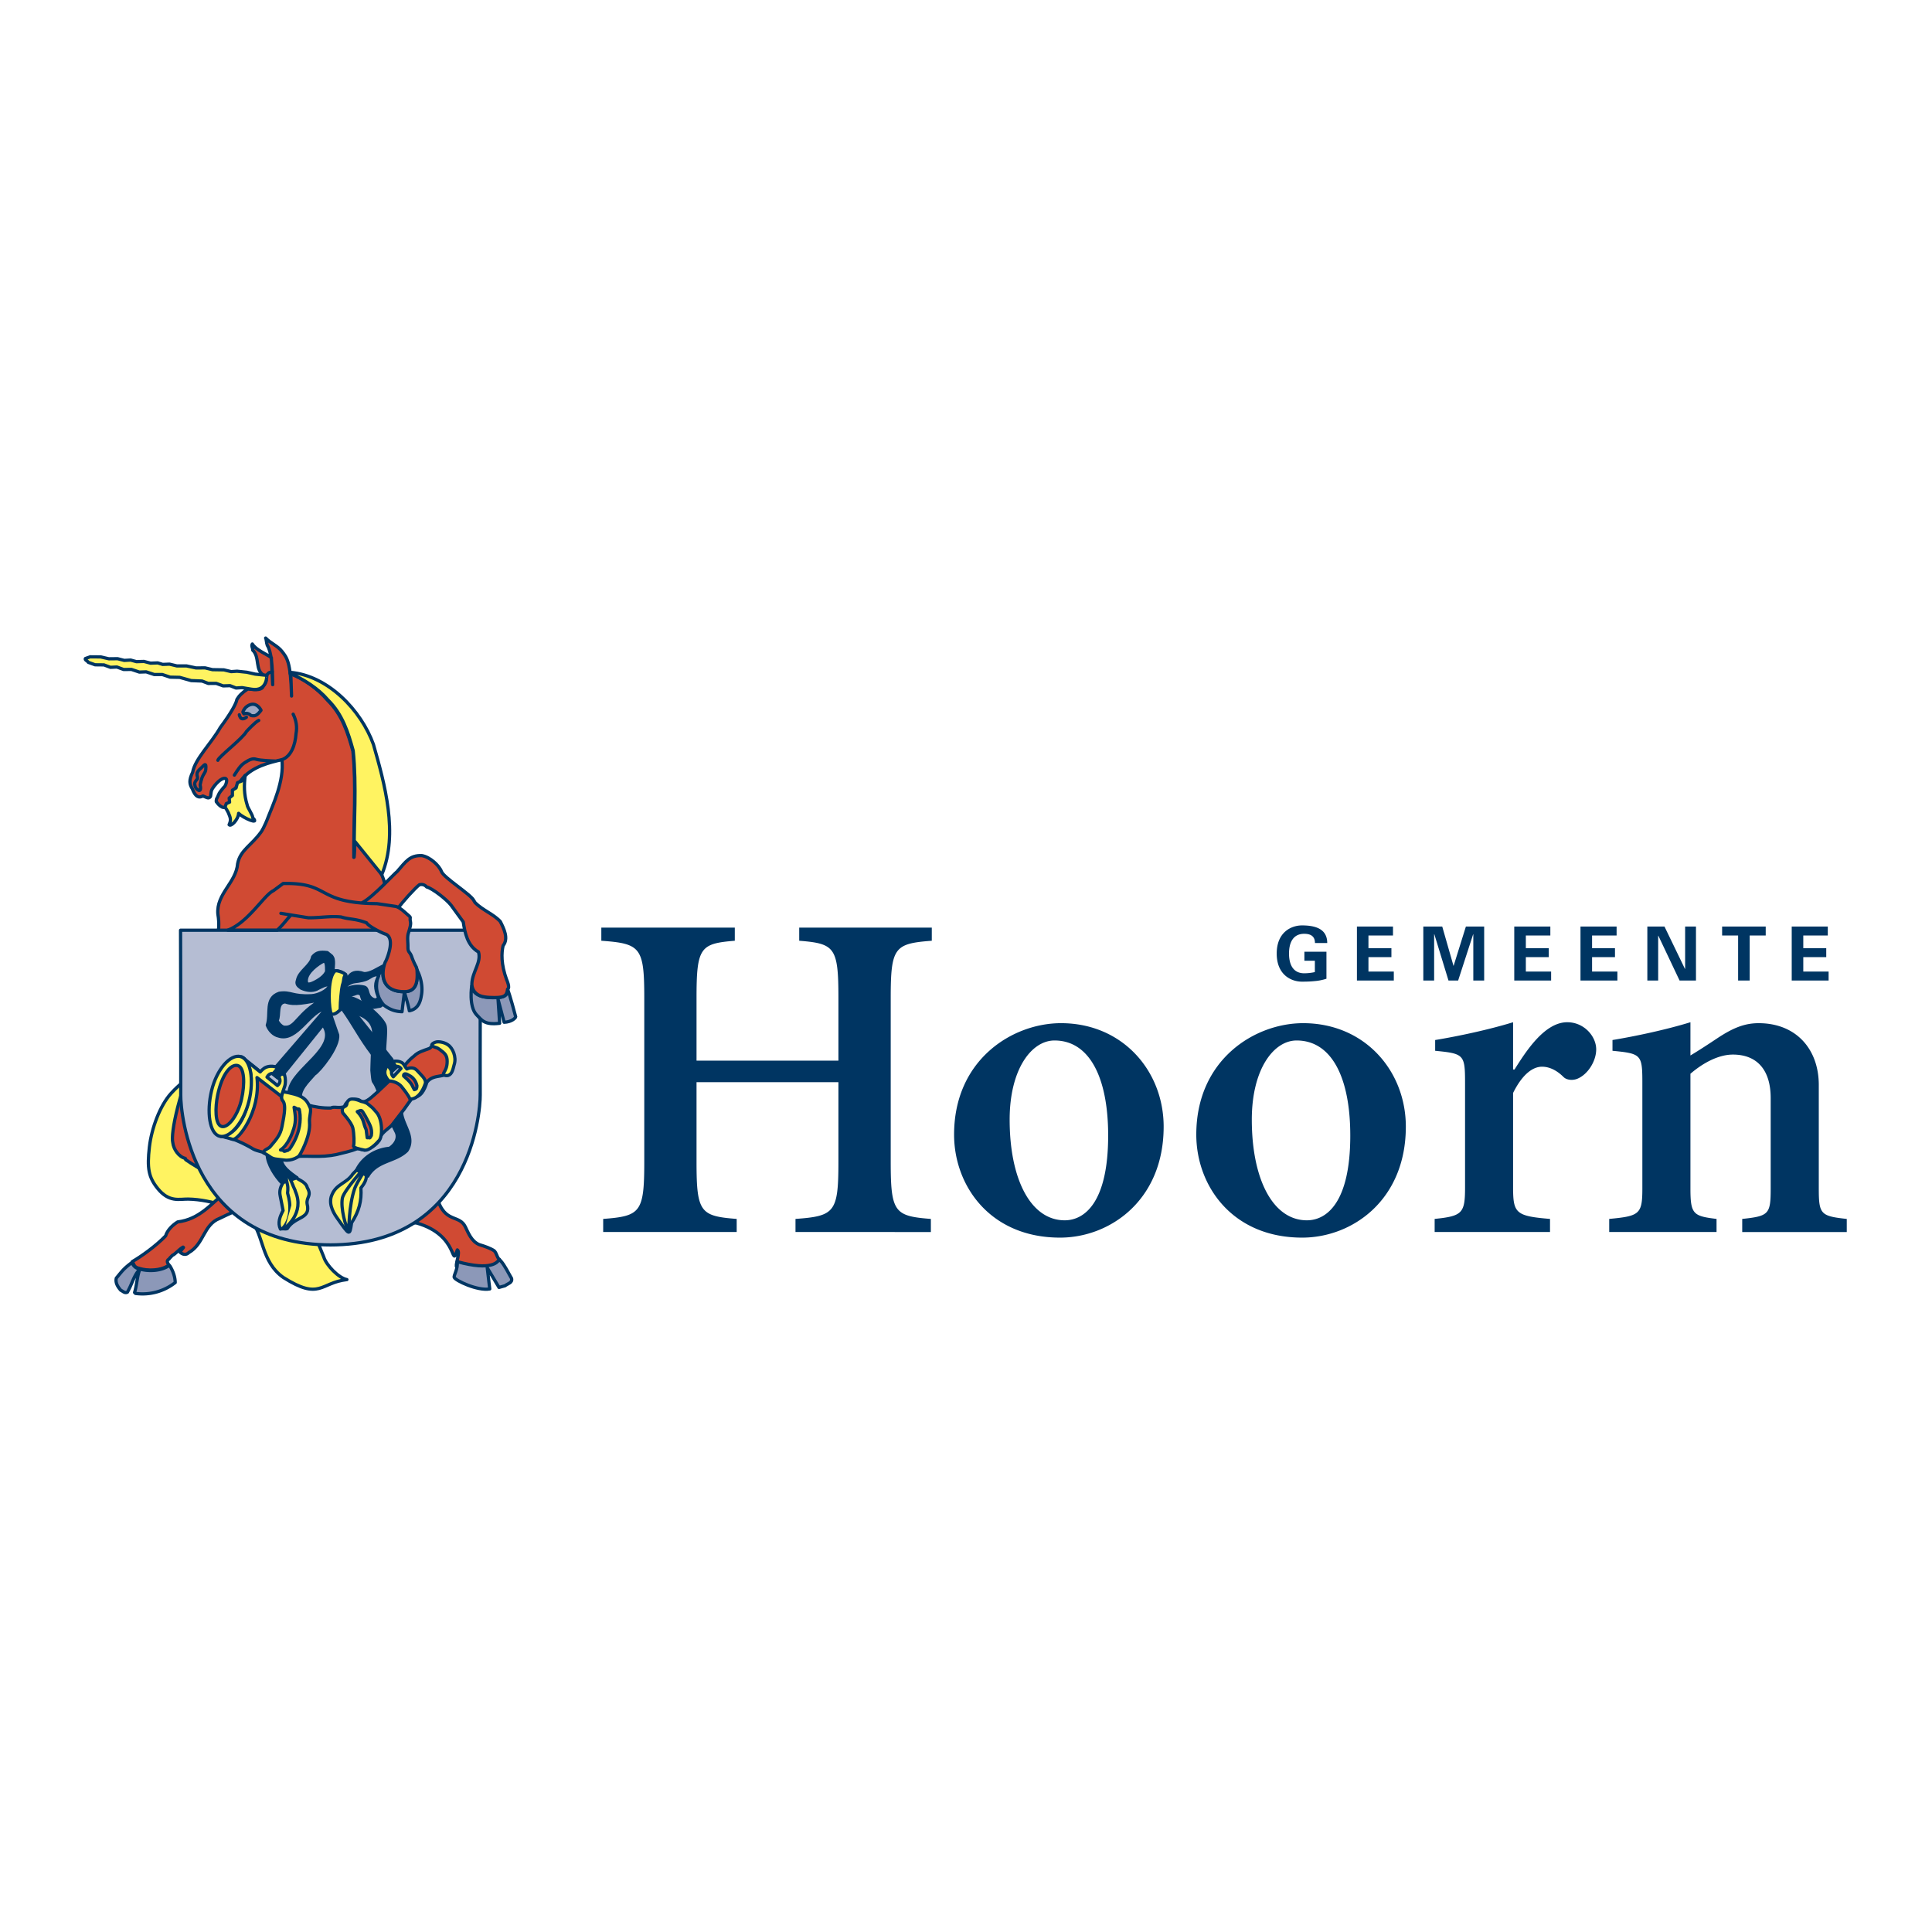 <svg xmlns="http://www.w3.org/2000/svg" width="2500" height="2500" viewBox="0 0 192.756 192.756"><path fill-rule="evenodd" clip-rule="evenodd" fill="#fff" d="M0 0h192.756v192.756H0V0z"/><path d="M19.677 107.711c-1.134-.488-1.218.16-1.73.508 0 0-.406.342-.872.857-1.124 1.23-1.962 3.529-2.17 5.365-.243 2.109-.083 3.002.818 4.125 1.152 1.428 2.167 1.051 3.06 1.068 2.347.041 5.211 1.055 6.308 2.227 1.214 1.301.945 4.041 3.192 5.602 3.668 2.316 3.658.506 6.329.201-.81-.143-2.067-1.441-2.308-2.254l-.988-2.41-11.639-15.289z" fill-rule="evenodd" clip-rule="evenodd" fill="#fff361"/><path d="M19.677 107.711c-1.134-.488-1.218.16-1.73.508 0 0-.406.342-.872.857-1.124 1.23-1.962 3.529-2.17 5.365-.243 2.109-.083 3.002.818 4.125 1.152 1.428 2.167 1.051 3.06 1.068 2.347.041 5.211 1.055 6.307 2.227 1.215 1.301.945 4.041 3.192 5.602 3.668 2.316 3.658.506 6.329.201-.81-.143-2.067-1.441-2.308-2.254l-.987-2.41-11.639-15.289z" fill="none" stroke="#003562" stroke-width=".324" stroke-linecap="round" stroke-linejoin="round" stroke-miterlimit="2.613"/><path d="M20.98 79.496c.068-.073.041-.447.149-.692.111-.242.72-1.063 1.204-1.145.537-.091.161.759.054.837-.109.084-.237.292-.403.481-.157.189-.257.531-.32.622-.122.168-.082.392-.082.392 1.08 1.501 1.574-.429 1.567-.404.159-.63.373-1.097.911-1.745.989-1.356 2.967-1.805 4.064-2.048.264 2.097-.947 4.616-1.352 5.684-.401 1.068-.69 1.478-.69 1.478-.996 1.415-2.106 1.835-2.375 3.22-.146 1.88-2.137 3.002-1.971 5.015.091.551.1.842.083 1.386l-1.68 11.139c-2.325 5.168-3.133 9.389-2.899 10.291.075.652.596 1.416 1.246 1.566l.038.127c1.398.973 2.88 1.699 4.42 2.334.132.221.616.203.45.52l-.504-.26-.166.408c-1.675 1.457-2.839 2.947-4.995 3.209-.523.316-1.042.838-1.206 1.396-.97 1.008-2.431 2.049-3.324 2.564.151.205.145.566.644.662.89.297 2.213.26 3.028-.316-.148-.15-.294-.449-.034-.578l.128-.15.237-.246c.323-.141.582-.537 1.061-.818l.041.039-.356.447c.223.244.613.354.891.057 1.525-.857 1.45-2.797 3.083-3.414.951-.451 1.873-.941 2.934-1.133l16.724 1.604c4.287 1.219 3.357 4.686 4.046 2.678.311.209-.149 1.289-.096 1.635 0 0 4.161.092 4.283-.004l.02-.693c-.221-.096-.266-.574-.508-.834-.327-.246-.972-.469-1.514-.631-.779-.33-1.092-1.176-1.379-1.764-.567-1.178-1.803-.467-2.612-2.305l-5.648-27.489.287-3.854c-.075-1.9-1.719-3.479-3.076-4.766L35.3 85.54c-.038-3.469.262-7.083-.092-10.605-.501-1.811-1.058-3.616-2.511-5.053-.985-1.157-2.381-2.15-3.685-2.672l.076 2.234c-.079-3.47-.485-3.837-.942-4.436-.458-.592-1.161-.833-1.644-1.349.068.079.079.503.166.727.405.614.53 2.111.537 3.925l-.132-2.705c-.551-.379-1.518-.757-1.897-1.354-.128.206.055.39.036.614.739.705.191 1.993 1.131 2.53l.207.048c-.062.088-.08.186.004.293.059.376-.243.614-.393.896-.259.222-.75.174-1.066.138l-.367-.038c-.565.367-.875.682-1.093 1.056-.05.375-.594 1.377-1.653 2.792-.922 1.616-2.517 3.127-2.761 4.465-.391.825-.325 1.179-.029 1.666.303.794.653.934 1.054.7.404.165.558.295.734.084z" fill-rule="evenodd" clip-rule="evenodd" fill="#d04a33"/><path d="M20.98 79.496c.068-.073.041-.447.149-.692.111-.242.72-1.063 1.204-1.145.537-.091.161.759.054.837-.109.084-.237.292-.403.481-.157.189-.257.531-.32.622-.122.168-.082.392-.082.392 1.08 1.501 1.574-.429 1.567-.404.159-.63.373-1.097.911-1.745.989-1.356 2.967-1.805 4.064-2.048.264 2.097-.947 4.616-1.352 5.684-.401 1.068-.69 1.478-.69 1.478-.995 1.415-2.106 1.835-2.375 3.22-.146 1.88-2.137 3.002-1.971 5.015.091.551.1.843.083 1.386l-1.68 11.139c-2.325 5.168-3.133 9.389-2.899 10.291.075.652.596 1.416 1.246 1.566l.038.127c1.398.973 2.88 1.699 4.42 2.334.132.221.616.203.45.52l-.504-.26-.166.408c-1.675 1.457-2.839 2.947-4.995 3.209-.523.316-1.042.838-1.206 1.396-.97 1.008-2.431 2.049-3.324 2.564.151.205.145.566.644.662.89.297 2.213.26 3.028-.316-.148-.15-.294-.449-.034-.578l.128-.15.237-.246c.323-.141.582-.537 1.061-.818l.041.039-.356.447c.223.244.613.354.891.057 1.525-.857 1.45-2.797 3.083-3.414.951-.451 1.873-.941 2.934-1.133l16.724 1.604c4.287 1.219 3.358 4.686 4.046 2.678.311.209-.149 1.289-.096 1.635 0 0 4.161.092 4.283-.004l.02-.693c-.221-.096-.266-.574-.508-.834-.327-.246-.972-.469-1.514-.631-.779-.33-1.092-1.176-1.379-1.764-.567-1.178-1.803-.467-2.612-2.305l-5.648-27.489.287-3.854c-.075-1.9-1.719-3.479-3.076-4.766L35.3 85.54c-.037-3.469.263-7.083-.092-10.605-.501-1.812-1.058-3.616-2.511-5.053-.985-1.157-2.381-2.15-3.685-2.672l.076 2.234c-.079-3.469-.485-3.837-.942-4.436-.458-.592-1.161-.833-1.644-1.349.068.079.079.503.166.727.405.614.53 2.111.537 3.925l-.132-2.705c-.551-.379-1.518-.757-1.897-1.354-.128.206.055.39.036.614.739.705.191 1.993 1.131 2.53l.207.048c-.062.088-.08.186.004.293.059.376-.243.614-.393.896-.259.222-.75.174-1.066.138l-.367-.038c-.565.367-.875.682-1.094 1.056-.05.375-.594 1.377-1.652 2.792-.922 1.616-2.517 3.127-2.761 4.465-.391.825-.325 1.179-.029 1.666.303.794.653.934 1.054.7.404.165.558.295.734.084z" fill="none" stroke="#003562" stroke-width=".324" stroke-linecap="round" stroke-linejoin="round" stroke-miterlimit="2.613"/><path d="M47.931 92.809s-.038 14.865-.021 16.424c.021 1.834-1.063 14.971-14.994 14.971h.112c-13.935 0-15.013-13.137-14.996-14.971.018-1.559-.018-16.424-.018-16.424h29.917z" fill-rule="evenodd" clip-rule="evenodd" fill="#b5bdd3"/><path d="M47.931 92.809s-.038 14.865-.021 16.424c.021 1.834-1.063 14.971-14.994 14.971h.112c-13.935 0-15.013-13.137-14.996-14.971.018-1.559-.018-16.424-.018-16.424h29.917z" fill="none" stroke="#003562" stroke-width=".324" stroke-linecap="round" stroke-linejoin="round" stroke-miterlimit="2.613"/><path d="M38.625 107.607c-.596-1.729-.023-4.264-.195-5.213-.149-.834-2.987-3.332-4.267-2.863l1.262 1.543s2.047.379 1.852 2.262c-.114 1.082-.168 3.461-.168 3.461.159 1.627.084.707.556 1.869.473 1.158 1.35 3.248 1.35 3.248l.498.99c.337.633-.071 1.311-.653 1.668-1.35.115-2.653.881-3.281 2.168l1.122.586c.942-1.58 2.718-1.396 3.888-2.525.883-1.33-.448-2.551-.539-3.857l-.133-.254a24.941 24.941 0 0 1-1.292-3.083z" fill-rule="evenodd" clip-rule="evenodd" fill="#003562"/><path d="M38.625 107.607c-.596-1.729-.023-4.264-.195-5.213-.149-.834-2.987-3.332-4.267-2.863l1.262 1.543s2.047.379 1.852 2.262c-.114 1.082-.168 3.461-.168 3.461.159 1.627.084.707.556 1.869.473 1.158 1.35 3.248 1.35 3.248l.497.99c.337.633-.071 1.311-.652 1.668-1.35.115-2.653.881-3.281 2.168l1.122.586c.942-1.58 2.718-1.396 3.888-2.525.883-1.33-.448-2.551-.539-3.857l-.133-.254a24.941 24.941 0 0 1-1.292-3.083z" fill="none" stroke="#003562" stroke-width=".324" stroke-linecap="round" stroke-linejoin="round" stroke-miterlimit="2.613"/><path d="M32.267 102.295c1.555 2.254-3.012 4.303-3.396 6.482l-2.216 6.391c.02.99.84 2.199 1.51 2.904l1.457-.568c-.691-.523-1.604-1.064-1.619-2.109l2.014-5.613c-.303-.986.692-1.855 1.355-2.627.497-.295 2.473-2.729 2.313-3.904l-.713-2.068-.705 1.112z" fill-rule="evenodd" clip-rule="evenodd" fill="#003562"/><path d="M32.267 102.295c1.555 2.254-3.012 4.303-3.396 6.482l-2.216 6.391c.02.99.84 2.199 1.51 2.904l1.457-.568c-.691-.523-1.604-1.064-1.619-2.109l2.014-5.613c-.303-.986.692-1.855 1.355-2.627.497-.295 2.473-2.729 2.313-3.904l-.713-2.068-.705 1.112z" fill="none" stroke="#003562" stroke-width=".324" stroke-linecap="round" stroke-linejoin="round" stroke-miterlimit="2.613"/><path d="M28.295 108.883l2.24 1.322c.923.254 1.647.361 2.471.34.34-.189.724.068 1.362-.131.163-.727 1.29-.943 1.65-.533.525.205 1.12-.494 1.729-1.004l1.081-1.025 1.641-1.656s.312-.426.836-.828c.385-.389.896-.533 1.461-.736.203-.041.458-.475.725-.568.364-.066.883.037 1.151.24.285.408.704 1.285.456 2.049-.438 1.498-1.703.592-2.507 1.615-.246.801-.621 1.535-1.396 1.496-.303.404-.592.785-.872 1.197l-1.252 1.625c-.483.457-1.136.801-1.237 1.488-.337.52-.943.836-1.48.971l-.654-.158c-.853.318-1.267.381-2.165.609l-.529.088c-1.668.23-3.023-.104-4.23.236l-.093-.109-1.9-.182c-.363-.297-1.081-.359-1.492-.576-.917-.559-2.211-1.17-3.244-1.316l-.012.049c1.025.252 2.234-1.441 2.794-3.424.365-1.318.342-4.078-.731-4.523l1.156.912c.588.486.218.146.733.611.459.415 1.994 1.7 2.308 1.921z" fill-rule="evenodd" clip-rule="evenodd" fill="#d04a33"/><path d="M28.295 108.883l2.24 1.322c.923.254 1.647.361 2.471.34.341-.189.724.068 1.363-.131.162-.727 1.29-.943 1.65-.533.525.205 1.12-.494 1.729-1.004l1.081-1.025 1.641-1.656s.312-.426.836-.828c.385-.389.896-.533 1.461-.736.203-.041.458-.475.725-.568.364-.066.883.037 1.151.24.285.408.704 1.285.456 2.049-.438 1.498-1.703.592-2.507 1.615-.246.801-.621 1.535-1.396 1.496-.303.404-.592.785-.872 1.197l-1.252 1.625c-.483.457-1.136.801-1.237 1.488-.337.52-.943.836-1.48.971l-.654-.158c-.853.318-1.267.381-2.165.609l-.529.088c-1.668.23-3.023-.104-4.23.236l-.093-.109-1.9-.182c-.363-.297-1.081-.359-1.492-.576-.917-.559-2.211-1.17-3.244-1.316l-.012.049c1.025.252 2.234-1.441 2.794-3.424.365-1.318.342-4.078-.731-4.523l1.156.912c.588.486.218.146.733.611.458.415 1.993 1.7 2.307 1.921z" fill="none" stroke="#003562" stroke-width=".324" stroke-linecap="round" stroke-linejoin="round" stroke-miterlimit="2.613"/><path d="M25.962 106.947s.106-.146.37-.348c.266-.205.91-.381 1.594.025.687.404.559 1.496.495 1.699-.063.207-.287.789-.307 1.096-.021.305 0 0 0 0l-2.473-1.91c.378 3.461-1.939 6.324-2.426 6.166-.625-.209-1.12-.258-.943-.309 2.751-.756 2.792-5.717 2.791-5.793-.018-.932-.483-1.746-.483-1.746l1.382 1.12zm1.72 1.36c.808-.648-.513-1.814-1.043-.842l1.043.842z" fill-rule="evenodd" clip-rule="evenodd" fill="#fff361"/><path d="M25.962 106.947s.106-.146.37-.348c.266-.205.91-.381 1.594.025.687.404.559 1.496.495 1.699-.063.207-.287.789-.307 1.096-.021.305 0 0 0 0l-2.473-1.91c.378 3.461-1.939 6.324-2.427 6.166-.624-.209-1.119-.258-.943-.309 2.752-.756 2.793-5.717 2.791-5.793-.018-.932-.483-1.746-.483-1.746l1.383 1.12zm1.72 1.36c.808-.648-.514-1.814-1.043-.842l1.043.842z" fill="none" stroke="#003562" stroke-width=".324" stroke-linecap="round" stroke-linejoin="round" stroke-miterlimit="2.613"/><path d="M21.92 113.363c-1.026-.25-1.321-2.449-.808-4.561.512-2.113 1.858-3.641 2.878-3.389 1.021.248 1.369 2.316.855 4.424-.514 2.116-1.908 3.776-2.925 3.526z" fill-rule="evenodd" clip-rule="evenodd" fill="#fff361"/><path d="M21.92 113.363c-1.026-.25-1.321-2.449-.808-4.561.512-2.113 1.858-3.641 2.878-3.389 1.021.248 1.369 2.316.855 4.424-.514 2.116-1.908 3.776-2.925 3.526z" fill="none" stroke="#003562" stroke-width=".324" stroke-linecap="round" stroke-linejoin="round" stroke-miterlimit="2.613"/><path d="M38.829 107.852s-.184-.121-.344-.467c-.369-.789.468-1.441.81-1.5 0 0 .765-.123 1.033.387.16.271.269.381.269.381s.59-.326 1.027.162c.43.488.845.787.828 1.232-.25.797-.781 1.643-1.555 1.602-.107-.322-.626-.973-.842-1.242-.214-.274-.723-.544-1.226-.555zm1.177-1.243c-.505-.648-1.311.27-.767.822l.767-.822z" fill-rule="evenodd" clip-rule="evenodd" fill="#fff361"/><path d="M38.829 107.852s-.184-.121-.344-.467c-.369-.789.468-1.441.81-1.5 0 0 .765-.123 1.033.387.16.271.269.381.269.381s.59-.326 1.027.162c.43.488.845.787.828 1.232-.25.797-.781 1.643-1.555 1.602-.107-.322-.626-.973-.842-1.242-.214-.274-.723-.544-1.226-.555zm1.177-1.243c-.505-.648-1.311.27-.767.822l.767-.822z" fill="none" stroke="#003562" stroke-width=".324" stroke-linecap="round" stroke-linejoin="round" stroke-miterlimit="2.613"/><path d="M26.292 115.023s.266.111.642.383c.373.27.608.227 1.413.332.811.107 1.395-.336 1.395-.336s.075.08.495-.797c.536-1.137.696-2.002.646-2.596-.055-.596.214-1.191.05-1.514-.16-.328-.319-.869-1.127-1.189-.522-.213-1.555-.389-1.555-.389s-.319.605-.042.908c.411.455.038 1.898-.071 2.549-.157.912-.665 1.406-1.204 2.057-.135.165-.705.329-.642.592z" fill-rule="evenodd" clip-rule="evenodd" fill="#fff361"/><path d="M26.292 115.023s.266.111.642.383c.373.27.608.227 1.413.332.811.107 1.395-.336 1.395-.336s.075.082.495-.797c.536-1.137.696-2.002.646-2.596-.055-.596.214-1.191.05-1.514-.16-.328-.319-.869-1.127-1.189-.522-.213-1.555-.389-1.555-.389s-.319.605-.042.908c.411.455.038 1.898-.071 2.549-.157.912-.665 1.406-1.204 2.057-.135.165-.705.329-.642.592z" fill="none" stroke="#003562" stroke-width=".324" stroke-linecap="round" stroke-linejoin="round" stroke-miterlimit="2.613"/><path d="M34.804 109.758c.355-.299 1.215.123 1.215.123s.471.088.672.256c.576.477.335.232.877.846.601.678.619 2.387.266 2.791-.355.404-1.031 1.062-1.48.971-.451-.092-1.159-.238-1.081-.436.081-.199.054-1.213-.069-1.76-.119-.541-.995-1.5-.995-1.5s-.214-.482.16-.635c.377-.156.113-.385.435-.656z" fill-rule="evenodd" clip-rule="evenodd" fill="#fff361"/><path d="M34.804 109.758c.354-.299 1.215.123 1.215.123s.471.088.672.256c.576.477.335.232.877.846.601.678.619 2.387.266 2.791-.355.404-1.031 1.062-1.48.971-.451-.092-1.159-.238-1.081-.436.081-.199.054-1.213-.069-1.76-.119-.541-.995-1.5-.995-1.5s-.214-.482.16-.635c.377-.156.113-.385.435-.656z" fill="none" stroke="#003562" stroke-width=".324" stroke-linecap="round" stroke-linejoin="round" stroke-miterlimit="2.613"/><path d="M28.247 107.184l4.604-5.717.286-.529c.11-.203.75-.229 1.02-.295 1.145 1.578 1.726 2.865 3.035 4.572-.018.094 1.302 1.516 1.237 1.443-.266-.326.676-.945.676-.945l-4.184-5.26c-.248-.338-.629-.631-.699-1.037.25-.158.706.135.799-.18.423.021.638-.361 1.023 0 .132.564.271.855.812 1.217.36.137.718-.045 1.079-.068 1.216-.811 1.662-2.254 1.999-3.562-.943-1.713-2.336.383-3.618.316-1.766-.621-1.523 1.26-1.835.096-.363-.27-.928-.518-1.243-.27-.043-.406.178-1.271-.161-1.562h.023l-.447-.363c-.678-.075-1.079-.043-1.462.43-.159.902-1.329 1.4-1.507 2.324-.134.381.018.545.378.795.564.246 1.058.287 1.507.109.317-.158 1.121-.629 1.35-.381-.282.584-1.184.98-1.839 1.027-1.935.107-2.047-.424-3.217-.244-1.464.494-.812 2.053-1.193 3.182.182.496.61.969 1.129 1.08 1.868.611 3.166-2.652 4.74-2.719l-4.979 5.77.687.771z" fill-rule="evenodd" clip-rule="evenodd" fill="#003562"/><path d="M28.247 107.184l4.604-5.717.286-.529c.11-.203.75-.229 1.02-.295 1.144 1.578 1.726 2.865 3.035 4.572-.018.094 1.301 1.516 1.237 1.443-.266-.326.676-.945.676-.945l-4.184-5.26c-.248-.338-.629-.631-.699-1.037.25-.158.706.135.799-.18.423.021.638-.361 1.023 0 .132.564.271.855.812 1.217.36.137.719-.045 1.079-.068 1.216-.811 1.662-2.254 1.999-3.562-.943-1.713-2.336.383-3.618.316-1.766-.621-1.523 1.26-1.835.096-.363-.27-.928-.518-1.243-.27-.043-.406.178-1.271-.161-1.562h.023l-.447-.363c-.678-.075-1.079-.043-1.462.43-.159.902-1.329 1.4-1.507 2.324-.134.381.018.545.378.795.564.246 1.058.287 1.507.109.318-.158 1.122-.629 1.35-.381-.282.584-1.184.98-1.839 1.027-1.935.107-2.047-.424-3.217-.244-1.464.494-.812 2.053-1.193 3.182.182.496.61.969 1.129 1.08 1.868.611 3.166-2.652 4.74-2.719l-4.979 5.77.687.771z" fill="none" stroke="#003562" stroke-width=".324" stroke-linecap="round" stroke-linejoin="round" stroke-miterlimit="2.613"/><path d="M130.139 95.852v-.896h2.201v2.693a5.22 5.22 0 0 1-1.205.238c-.262.023-.527.053-1.236.053-1.061 0-2.521-.664-2.521-2.805 0-2.142 1.461-2.807 2.521-2.807 1.557 0 2.512.472 2.52 1.755h-1.225c0-.686-.445-.918-1.076-.918-1.02 0-1.512.755-1.512 1.97 0 1.217.492 1.969 1.512 1.969a4.97 4.97 0 0 0 1.066-.119v-1.133h-1.045zM135.381 92.442h3.598v.894h-2.448v1.262h2.291v.894h-2.291v1.44h2.53v.896h-3.68v-5.386zM145.479 97.828h-.963l-1.414-4.626-.018.014v4.612h-1.08v-5.386h1.889l1.121 3.914h.015l1.223-3.914h1.824v5.386h-1.084v-4.612l-.012-.014-1.501 4.626zM151.078 92.442h3.6v.894h-2.444v1.262h2.287v.894h-2.287v1.44h2.522v.896h-3.678v-5.386zM157.686 92.442h3.603v.894h-2.447v1.262h2.285v.894h-2.285v1.44h2.525v.896h-3.681v-5.386zM167.572 97.828l-2.121-4.477-.015.016v4.461h-1.081v-5.386h1.711l2.047 4.236.012-.014v-4.222h1.082v5.386h-1.635zM171.816 92.442h4.35v.894h-1.6v4.492h-1.154v-4.492h-1.596v-.894zM178.76 92.442h3.599v.894h-2.445v1.262h2.291v.894h-2.291v1.44h2.527v.896h-3.681v-5.386zM73.311 92.551v1.308c-3.443.281-3.818.654-3.818 5.698v6.262h14.156v-6.262c0-5.043-.369-5.417-3.911-5.698v-1.308h13.227v1.308c-3.721.281-4.098.654-4.098 5.698v16.354c0 5.045.377 5.42 4.006 5.701v1.307H79.367v-1.307c3.913-.281 4.282-.656 4.282-5.701v-7.941H69.493v7.941c0 5.045.375 5.42 4.007 5.701v1.307H60.18v-1.307c3.728-.281 4.099-.656 4.099-5.701V99.557c0-5.043-.371-5.417-4.285-5.698v-1.308h13.317zM116.098 112.408c0 7.336-5.354 11.07-10.336 11.07-6.984 0-10.573-5.184-10.573-10.277 0-7.475 5.821-11.119 10.667-11.119 6.142 0 10.242 4.764 10.242 10.326zm-5.537.885c0-5.793-1.863-9.484-5.355-9.484-2.283 0-4.473 2.854-4.473 7.898 0 5.932 2.094 10.043 5.494 10.043 2.002 0 4.334-1.82 4.334-8.457zM140.26 112.408c0 7.336-5.355 11.07-10.34 11.07-6.986 0-10.566-5.184-10.566-10.277 0-7.475 5.816-11.119 10.662-11.119 6.15 0 10.244 4.764 10.244 10.326zm-5.543.885c0-5.793-1.863-9.484-5.355-9.484-2.283 0-4.469 2.854-4.469 7.898 0 5.932 2.096 10.043 5.494 10.043 2.004 0 4.33-1.82 4.33-8.457zM150.961 106.707h.141c1.121-1.775 2.979-4.719 5.264-4.719 1.676 0 2.887 1.4 2.887 2.711 0 1.168-.838 2.521-1.912 2.941-.51.188-1.068.094-1.35-.188-.65-.652-1.396-1.027-2.145-1.027-.787 0-1.861.561-2.885 2.617v9.438c0 2.568.283 2.85 3.684 3.131v1.307h-11.51v-1.307c2.754-.281 3.033-.562 3.033-3.131v-10.418c0-2.848-.098-2.943-2.982-3.225v-1.074c2.279-.375 5.354-1.029 7.775-1.775v4.719zM168.654 105.305c.93-.557 1.861-1.17 2.699-1.73 1.488-.979 2.654-1.492 4.102-1.492 3.77 0 6.006 2.617 6.006 6.166v10.326c0 2.568.182 2.756 2.791 3.037v1.307h-10.43v-1.307c2.656-.281 2.84-.469 2.84-3.037v-9.016c0-2.805-1.352-4.344-3.773-4.344-1.395 0-2.934.793-4.234 1.914v11.445c0 2.568.275 2.756 2.605 3.037v1.307h-10.709v-1.307c3.025-.281 3.307-.469 3.307-3.037v-10.512c0-2.848-.092-2.943-2.98-3.225v-1.074c2.281-.375 5.355-1.029 7.777-1.775v3.317h-.001z" fill-rule="evenodd" clip-rule="evenodd" fill="#003562"/><path d="M26.549 67.445c.317-.438.293-.318.61-.42m2.091 4.228c.297.612.417 1.256.285 1.947-.08 1.134-.483 2.27-1.411 2.594" fill="none" stroke="#003562" stroke-width=".324" stroke-linecap="round" stroke-linejoin="round" stroke-miterlimit="2.613"/><path d="M32.121 99.738c-2.477 1.404-2.591 2.85-3.719 2.754-.265.025-.708-.451-.754-.701.291-.475-.114-1.77.808-1.838.964.352 1.993.055 3.665-.215z" fill-rule="evenodd" clip-rule="evenodd" fill="#b5bdd3"/><path d="M32.121 99.738c-2.477 1.404-2.591 2.85-3.719 2.754-.265.025-.708-.451-.754-.701.291-.475-.114-1.77.808-1.838.964.352 1.993.055 3.665-.215z" fill="none" stroke="#003562" stroke-width=".324" stroke-linecap="round" stroke-linejoin="round" stroke-miterlimit="2.613"/><path d="M32.59 96.918c0-.522 0-1.175-.393-.982-.391.197-1.641 1.023-1.641 1.91 0 .461.339.447 1.122-.012.78-.455.912-.916.912-.916z" fill-rule="evenodd" clip-rule="evenodd" fill="#b5bdd3"/><path d="M32.59 96.918c0-.522 0-1.175-.393-.982-.391.197-1.641 1.023-1.641 1.91 0 .461.339.447 1.122-.012.78-.455.912-.916.912-.916z" fill="none" stroke="#003562" stroke-width=".324" stroke-linecap="round" stroke-linejoin="round" stroke-miterlimit="2.613"/><path d="M45.607 125.873c3.522.971 4.015-.018 4.138-.115l.19.01c.448.502.789 1.256 1.102 1.775.114.447-.376.514-.654.738l-.598.166-1.171-1.957.248 2.107c-1.211.221-3.446-.844-3.545-1.152-.068-.209.407-.869.29-1.572z" fill-rule="evenodd" clip-rule="evenodd" fill="#8c98b8"/><path d="M45.607 125.873c3.522.971 4.015-.018 4.138-.115l.19.01c.448.502.789 1.256 1.102 1.775.114.447-.376.514-.654.738l-.598.166-1.171-1.957.248 2.107c-1.211.221-3.446-.844-3.545-1.152-.068-.209.407-.869.29-1.572z" fill="none" stroke="#003562" stroke-width=".324" stroke-linecap="round" stroke-linejoin="round" stroke-miterlimit="2.613"/><path d="M13.836 126.576c.89.299 2.215.26 3.029-.316l.082.039s.532.787.532 1.664a5.256 5.256 0 0 1-3.96 1.082l-.093-.094c.221-.709.26-1.604.483-2.199h-.075c-.428.521-.615 1.137-.89 1.715l-.225.447c-.261.15-.466-.096-.669-.186-.299-.338-.558-.746-.446-1.209.63-.768.747-.949 1.561-1.564.001 0 .17.527.671.621z" fill-rule="evenodd" clip-rule="evenodd" fill="#8c98b8"/><path d="M13.836 126.576c.89.299 2.215.26 3.029-.314l.082.037s.532.787.532 1.664a5.256 5.256 0 0 1-3.96 1.082l-.093-.094c.221-.709.26-1.604.483-2.199h-.075c-.428.521-.615 1.137-.89 1.715l-.225.447c-.261.15-.466-.096-.669-.186-.299-.338-.558-.746-.446-1.209.63-.768.747-.949 1.56-1.564.002 0 .171.527.672.621z" fill="none" stroke="#003562" stroke-width=".324" stroke-linecap="round" stroke-linejoin="round" stroke-miterlimit="2.613"/><path d="M47.063 98.361c0 .02-.311 2.008.463 2.861.567.586.801 1.051 2.325.871l-.16-2.395.606 2.293c.726-.021 1.152-.426 1.152-.549-.508-1.945-.806-2.764-.806-2.764.041.75-.51.84-1.136.857-.845.029-2.305-.015-2.444-1.174z" fill-rule="evenodd" clip-rule="evenodd" fill="#8c98b8"/><path d="M47.063 98.361c0 .02-.311 2.008.463 2.861.567.586.801 1.051 2.325.871l-.16-2.395.606 2.293c.726-.021 1.152-.426 1.152-.549-.508-1.945-.806-2.764-.806-2.764.041.75-.51.84-1.136.857-.845.029-2.305-.015-2.444-1.174z" fill="none" stroke="#003562" stroke-width=".324" stroke-linecap="round" stroke-linejoin="round" stroke-miterlimit="2.613"/><path d="M38.273 96.496c-.344 1.582.579 2.465 2.055 2.445 1.475-.021 1.277-1.455 1.277-2.184l.044.104c.351.693.563 1.643.382 2.516-.136.859-.511 1.336-1.191 1.467-.096-.598-.512-1.902-.512-1.902h.023l-.241 1.996c-.604-.021-1.171-.162-1.826-.672a2.856 2.856 0 0 1-.722-1.885c.039-.85.156-1.104.711-1.885z" fill-rule="evenodd" clip-rule="evenodd" fill="#8c98b8"/><path d="M38.273 96.496c-.344 1.582.579 2.465 2.055 2.445 1.475-.021 1.277-1.455 1.277-2.184l.044.104c.351.693.563 1.643.382 2.516-.136.859-.511 1.336-1.191 1.467-.097-.598-.512-1.902-.512-1.902h.023l-.241 1.996c-.604-.021-1.171-.162-1.826-.672a2.856 2.856 0 0 1-.722-1.885c.039-.85.156-1.104.711-1.885z" fill="none" stroke="#003562" stroke-width=".324" stroke-linecap="round" stroke-linejoin="round" stroke-miterlimit="2.613"/><path d="M39.719 90.625c.292-.485 1.682-2.023 2.129-2.359.239-.056.519-.017.722.226.545.121 2.004 1.252 2.439 1.826l1.209 1.66c.166 1.081.408 2.367 1.523 3 .301 1.037-.598 1.941-.662 3.145-.018.402.177.947.79 1.213.517.219 1.498.195 1.76.184.724-.041.947-.227 1.013-.84.284-.104-.105-.986-.085-.904-.585-1.604-.526-2.718-.362-3.43.574-.708.071-1.714-.28-2.406-.674-.738-1.719-1.101-2.509-1.877l-.143-.234c-.31-.614-2.982-2.253-3.217-2.874-.237-.625-1.161-1.458-1.946-1.588-1.206-.057-1.6.58-2.477 1.588-.294.219-2.424 2.56-3.452 3.088l3.548.582z" fill-rule="evenodd" clip-rule="evenodd" fill="#d04a33"/><path d="M39.719 90.625c.292-.485 1.682-2.023 2.129-2.359.239-.056.519-.017.722.226.545.121 2.004 1.252 2.439 1.826l1.209 1.66c.166 1.081.408 2.367 1.522 3 .302 1.037-.597 1.941-.661 3.145-.018.402.177.947.79 1.213.517.219 1.498.195 1.76.184.724-.041.947-.227 1.013-.84.284-.104-.105-.986-.085-.904-.585-1.604-.526-2.718-.362-3.43.574-.708.071-1.714-.28-2.406-.674-.738-1.719-1.101-2.509-1.877l-.143-.234c-.31-.614-2.982-2.253-3.217-2.874-.237-.625-1.161-1.458-1.946-1.588-1.206-.057-1.6.58-2.477 1.588-.294.219-2.424 2.56-3.452 3.088" fill="none" stroke="#003562" stroke-width=".324" stroke-linecap="round" stroke-linejoin="round" stroke-miterlimit="2.613"/><path d="M28.026 91.124l2.75.443c1.214.004 2.158-.191 3.256-.081.927.279 1.368.145 2.54.585.255.418 1.817 1.143 1.915 1.13 1.04.471.006 2.693.006 2.693-.132.113-1.146 3.027 1.835 3.047 1.419.01 1.317-1.391 1.277-2.184l-.061-.255a6.66 6.66 0 0 1-.472-1.054c-.189-.53-.377-.397-.373-.968.009-.414-.08-.972.034-1.349.186-.632.274-.9.214-1.189-.116-.562.218-.253-.485-.866-.181-.157-.646-.594-1.023-.649-.204-.029-1.803-.27-1.832-.27-6.183-.061-4.565-2.117-9.361-2.009l-.97.718c-.924.418-2.509 3.17-4.545 3.934h4.931c.708-.669 1.013-1.177 1.391-1.514l-1.027-.162z" fill-rule="evenodd" clip-rule="evenodd" fill="#d04a33"/><path d="M28.026 91.124l2.75.443c1.214.004 2.158-.191 3.256-.081.927.279 1.368.145 2.54.585.255.418 1.817 1.143 1.915 1.13 1.04.471.006 2.693.006 2.693-.132.113-1.146 3.027 1.835 3.047 1.419.01 1.317-1.391 1.277-2.184l-.061-.254a6.79 6.79 0 0 1-.471-1.055c-.189-.53-.378-.397-.373-.968.009-.413-.08-.972.034-1.349.186-.632.274-.9.214-1.189-.116-.562.218-.253-.485-.866-.181-.157-.646-.594-1.023-.649-.204-.029-1.803-.27-1.832-.27-6.183-.061-4.565-2.116-9.361-2.009l-.97.718c-.924.418-2.509 3.17-4.545 3.934h4.93c.709-.669 1.014-1.177 1.392-1.514" fill="none" stroke="#003562" stroke-width=".324" stroke-linecap="round" stroke-linejoin="round" stroke-miterlimit="2.613"/><path d="M24.502 71.169s.061.012.107.004c.041-.011.281.064.36.143.079.074.047.097.38.095.328 0 .692-.548.692-.548s-.241-.545-.751-.601c-.408-.043-.809.318-.872.43-.061.105-.22.302-.171.387.049.089.049.089.102.148l.153-.058z" fill-rule="evenodd" clip-rule="evenodd" fill="#9ea8c4"/><path d="M24.502 71.169s.061.012.107.004c.041-.011.281.064.36.143.079.074.046.097.38.095.328 0 .692-.547.692-.547s-.241-.546-.751-.601c-.408-.043-.809.318-.872.429-.061.105-.22.302-.171.387.049.089.049.089.102.148l.153-.058zm1.31.71c-.341.138-1.222 1.103-1.222 1.103-.405.731-2.77 2.508-2.853 2.873m-2.085 1.907c.228-.267-.348-.51.403-1.124.16-.131.488-.623.488-.136s-.083.512-.269.838c-.191.323-.307.968-.307.968.223.995-.466.42-.503.12-.026-.215-.133-.288.188-.666zm3.732-.428c.362-.567.607-.971 1.051-1.255.442-.285.767-.446 1.134-.325.362.122 1.729.174 1.848.174m-2.833-4.372s-.246.216-.467.143c-.182-.063-.24-.385-.24-.385" fill="none" stroke="#003562" stroke-width=".324" stroke-linecap="round" stroke-linejoin="round" stroke-miterlimit="2.613"/><path d="M22.114 112.387c-.674-.182-.658-1.904-.39-3.172.444-2.104 1.342-3.082 1.995-2.904.672.184.728 1.799.384 3.342-.334 1.544-1.316 2.915-1.989 2.734z" fill-rule="evenodd" clip-rule="evenodd" fill="#d04a33"/><path d="M22.114 112.387c-.674-.182-.658-1.904-.39-3.172.444-2.104 1.342-3.082 1.995-2.904.672.184.728 1.799.384 3.342-.334 1.544-1.316 2.915-1.989 2.734z" fill="none" stroke="#003562" stroke-width=".324" stroke-linecap="round" stroke-linejoin="round" stroke-miterlimit="2.613"/><path d="M41.597 108.318c-.021.297-.026.336-.258.398-.21-.346-.176-.504-.662-.99l-.407-.379s-.064-.449.562-.045c.342.163.642.499.765 1.016z" fill-rule="evenodd" clip-rule="evenodd" fill="#d04a33"/><path d="M41.597 108.318c-.021.297-.026.336-.258.398-.21-.346-.177-.504-.662-.99l-.407-.379s-.064-.449.562-.045c.342.163.642.499.765 1.016z" fill="none" stroke="#003562" stroke-width=".324" stroke-linecap="round" stroke-linejoin="round" stroke-miterlimit="2.613"/><path d="M29.888 110.828c.376 2.162-1.087 3.939-1.067 3.904-.847.283-.178.045-.832 0 .749-.479 1.18-1.68 1.314-2.109.271-.844.155-1.381.037-2.15 1.052.574.131-.162.548.355z" fill-rule="evenodd" clip-rule="evenodd" fill="#d04a33"/><path d="M29.888 110.828c.376 2.164-1.087 3.939-1.067 3.904-.847.283-.178.045-.832 0 .749-.479 1.18-1.68 1.314-2.109.271-.844.155-1.381.037-2.15 1.052.574.131-.162.548.355z" fill="none" stroke="#003562" stroke-width=".324" stroke-linecap="round" stroke-linejoin="round" stroke-miterlimit="2.613"/><path d="M36.463 111.379c.337.674.724 1.176.585 1.914-.239.381-.054.17-.412.219l-.105-.811c-.315-.631-.165-1.027-.885-1.793.507-.154.364-.271.817.471z" fill-rule="evenodd" clip-rule="evenodd" fill="#d04a33"/><path d="M36.463 111.379c.337.674.724 1.176.585 1.914-.239.381-.054.17-.412.219l-.105-.811c-.315-.631-.165-1.027-.885-1.793.507-.154.364-.271.817.471z" fill="none" stroke="#003562" stroke-width=".324" stroke-linecap="round" stroke-linejoin="round" stroke-miterlimit="2.613"/><path d="M27.721 106.494l.426.285s.1.24-.146.443c-.239.205-.229.369-.229.369l-.515-.406s.016-.125.178-.285c.163-.164.286-.406.286-.406z" fill-rule="evenodd" clip-rule="evenodd" fill="#003562"/><path d="M27.721 106.494l.426.285s.1.24-.146.443c-.239.205-.229.369-.229.369l-.515-.406s.016-.125.178-.285c.163-.164.286-.406.286-.406z" fill="none" stroke="#003562" stroke-width=".324" stroke-linecap="round" stroke-linejoin="round" stroke-miterlimit="2.613"/><path d="M38.526 106.213l.353-.33s.18-.164.332.098c.152.258.341.508.341.508l-.455.406s-.153-.258-.28-.438c-.127-.174-.291-.244-.291-.244z" fill-rule="evenodd" clip-rule="evenodd" fill="#003562"/><path d="M38.526 106.213l.353-.33s.18-.164.332.098c.152.258.34.508.34.508l-.455.406s-.153-.258-.28-.438c-.126-.174-.29-.244-.29-.244z" fill="none" stroke="#003562" stroke-width=".324" stroke-linecap="round" stroke-linejoin="round" stroke-miterlimit="2.613"/><path d="M25.083 68.761l-.933-.155-.601.037-.596-.234-.69.022-.69-.249-.797.003-.619-.238-1.079-.043-1.15-.323-.956-.021-.781-.263-.796.003-.81-.269-.681.023-.787-.265-.787.005-.668-.246-.64.031-.655-.243-.877-.01-.684-.246c-.074-.148-.366-.229-.29-.377l.476-.172 1.049.009.818.188.876-.009.658.17.642-.034.576.159.751-.022.658.172.713-.027.5.152.681-.027.731.177h.964l.94.2.92-.003.734.177 1.124.018.738.177.59-.04.978.102.818.186 1.167.124c.001 0 .07 1.659-1.535 1.381z" fill-rule="evenodd" clip-rule="evenodd" fill="#fff361"/><path d="M25.083 68.761l-.933-.155-.601.037-.596-.234-.69.022-.69-.249-.797.003-.619-.238-1.079-.043-1.15-.323-.956-.021-.781-.263-.796.003-.81-.269-.681.023-.787-.265-.787.005-.668-.245-.641.03-.654-.243-.877-.009-.684-.247c-.074-.148-.366-.229-.29-.377l.476-.172 1.049.009.818.188.876-.009.658.17.642-.034.576.159.751-.022.658.172.713-.027.499.152.681-.027.731.177h.964l.94.2.92-.003.734.177 1.124.018.738.177.59-.04.977.102.819.186 1.167.124c.002 0 .071 1.659-1.534 1.381z" fill="none" stroke="#003562" stroke-width=".324" stroke-linecap="round" stroke-linejoin="round" stroke-miterlimit="2.613"/><path d="M38.089 87.264c1.696-4.063.277-9.106-.834-13.001-1.225-3.392-4.524-6.868-8.313-7.185l.009.125c1.3.52 2.796 1.482 3.781 2.641 1.45 1.435 2.01 3.241 2.507 5.05.36 3.524.059 7.142.096 10.609l.081-1.544 2.673 3.305z" fill-rule="evenodd" clip-rule="evenodd" fill="#fff361"/><path d="M38.089 87.264c1.696-4.063.277-9.106-.834-13.001-1.225-3.392-4.524-6.868-8.313-7.185l.009.125c1.3.52 2.796 1.482 3.78 2.641 1.45 1.435 2.01 3.241 2.508 5.05.36 3.524.059 7.142.096 10.609l.081-1.543 2.673 3.304z" fill="none" stroke="#003562" stroke-width=".324" stroke-linecap="round" stroke-linejoin="round" stroke-miterlimit="2.613"/><path d="M28.247 117.979c-.239.391-.405.812-.291 1.332l.288 1.463c-.318.611-.562 1.219-.264 1.852.23-.092.45.037.683-.051.788-1.277 2.37-.896 1.979-2.461-.102-.688.496-.789.013-1.627-.136-.621-1.094-.838-1.033-.982l-1.375.474z" fill-rule="evenodd" clip-rule="evenodd" fill="#fff361"/><path d="M28.247 117.979c-.239.391-.405.812-.291 1.332l.287 1.463c-.317.611-.562 1.219-.264 1.852.23-.092.45.037.683-.051.789-1.277 2.371-.896 1.98-2.461-.102-.688.496-.789.013-1.627-.136-.621-1.094-.838-1.033-.982l-1.375.474z" fill="none" stroke="#003562" stroke-width=".324" stroke-linecap="round" stroke-linejoin="round" stroke-miterlimit="2.613"/><path d="M36.7 117.326c-.046 0-.133.023-.156-.047.042.453-.249.881-.537 1.244.085 1.285-.18 2.316-.931 3.479-.192 1.379-.217 1.244-1.455-.502-.471-.654-.878-1.557-.471-2.369.448-1.016 1.464-1.094 2.045-1.998l.383-.393 1.122.586z" fill-rule="evenodd" clip-rule="evenodd" fill="#fff361"/><path d="M36.7 117.326c-.046 0-.133.023-.156-.047.042.453-.249.881-.537 1.244.085 1.285-.18 2.316-.931 3.479-.193 1.379-.217 1.244-1.455-.502-.471-.654-.878-1.557-.471-2.369.448-1.016 1.464-1.094 2.045-1.998l.383-.393 1.122.586z" fill="none" stroke="#003562" stroke-width=".324" stroke-linecap="round" stroke-linejoin="round" stroke-miterlimit="2.613"/><path d="M34.804 122.84s-.027-2.543.594-4.299c.098-.275.51-1 .621-1.162.105-.164.644-1.137.483-.998-.165.133-2.208 2.426-2.345 3.162-.185 1 .325 2.891.647 3.297z" fill-rule="evenodd" clip-rule="evenodd" fill="#fff361"/><path d="M34.804 122.84s-.027-2.543.594-4.299c.099-.275.51-1 .621-1.162.105-.164.644-1.137.483-.998-.165.133-2.208 2.426-2.345 3.162-.185 1 .325 2.891.647 3.297z" fill="none" stroke="#003562" stroke-width=".324" stroke-linecap="round" stroke-linejoin="round" stroke-miterlimit="2.613"/><path d="M29.442 118.758c-.192-.377-.462-1.244-.754-1.543-.3-.295-.075.654 0 1.029.069.318.003.787.003.787.755 2.58-.544 3.566-.544 3.566l1.295-3.839z" fill-rule="evenodd" clip-rule="evenodd" fill="#fff361"/><path d="M29.442 118.758c-.192-.377-.462-1.244-.754-1.543-.3-.295-.075.654 0 1.029.069.318.003.787.003.787.755 2.58-.544 3.566-.544 3.566" fill="none" stroke="#003562" stroke-width=".324" stroke-linecap="round" stroke-linejoin="round" stroke-miterlimit="2.613"/><path d="M28.441 122.49s1.996-1.447 1.025-3.637l-1.025 3.637z" fill-rule="evenodd" clip-rule="evenodd" fill="#fff361"/><path d="M28.441 122.49s1.996-1.447 1.025-3.637" fill="none" stroke="#003562" stroke-width=".324" stroke-linecap="round" stroke-linejoin="round" stroke-miterlimit="2.613"/><path d="M34.482 97.234c-.27.379-.098.43-.325 1.082-.089.383-.216 1.568-.216 2.436-.376.375-.902.68-.97.16-.201-.9-.257-3.559.487-4.057.221-.043.84.18 1.024.379z" fill-rule="evenodd" clip-rule="evenodd" fill="#fff361"/><path d="M34.482 97.234c-.27.379-.098.43-.325 1.082-.089.383-.216 1.568-.216 2.436-.376.375-.902.68-.97.16-.202-.9-.257-3.559.487-4.057.221-.043.84.18 1.024.379z" fill="none" stroke="#003562" stroke-width=".324" stroke-linecap="round" stroke-linejoin="round" stroke-miterlimit="2.613"/><path d="M45.315 106.213c.25-.77-.159-1.676-.625-1.971-.266-.205-.81-.352-1.168-.285-.12.014-.673.264-.355.428.325.162.389.088.691.314.524.383.755.592.755 1.188s-.18.875-.333 1.137c-.164.271.257.33.44.271.397-.135.479-.647.595-1.082z" fill-rule="evenodd" clip-rule="evenodd" fill="#fff361"/><path d="M45.315 106.213c.25-.77-.158-1.676-.624-1.971-.266-.205-.81-.352-1.168-.283-.119.012-.672.262-.355.426.325.162.389.088.691.314.524.383.755.592.755 1.188s-.18.875-.333 1.137c-.164.271.257.33.44.271.396-.135.478-.647.594-1.082z" fill="none" stroke="#003562" stroke-width=".324" stroke-linecap="round" stroke-linejoin="round" stroke-miterlimit="2.613"/><path d="M23.188 78.835l.364-.222.141-.527.404-.161.364-.569c-.119.974-.13 1.884.196 2.941.036.297.544.961.564 1.295.747.752-.929.042-1.415-.445-.039.65-.786 1.369-.948 1.135.207-.458.159-.655-.084-1.215-.098-.183-.241-.47-.333-.506l.138-.385.328-.143-.041-.406s.295-.25.322-.263v-.529z" fill-rule="evenodd" clip-rule="evenodd" fill="#fff361"/><path d="M23.188 78.835l.364-.222.141-.527.404-.161.364-.569c-.119.974-.13 1.884.196 2.941.036.297.544.961.564 1.295.747.751-.929.042-1.415-.446-.039.65-.786 1.369-.948 1.135.207-.458.159-.655-.084-1.215-.098-.182-.241-.47-.333-.506l.137-.385.328-.143-.041-.406s.295-.25.322-.263v-.528h.001z" fill="none" stroke="#003562" stroke-width=".324" stroke-linecap="round" stroke-linejoin="round" stroke-miterlimit="2.613"/><path d="M37.768 97.398s-.214.379-.269.758c-.087.59.269 1.352.269 1.352s-.16.486-.697.107c-.54-.379-.281-1.027-.756-1.135-1.184-.273-1.996.324-1.996.324s-.057-.055 0-.217c.053-.162.594-.596 1.079-.65.485-.053 1.075-.16 1.402-.377.321-.216.86-.486.968-.162z" fill-rule="evenodd" clip-rule="evenodd" fill="#b5bdd3"/><path d="M37.768 97.398s-.214.379-.269.758c-.087.59.269 1.354.269 1.354s-.16.484-.697.105c-.54-.379-.281-1.027-.756-1.135-1.184-.273-1.996.324-1.996.324s-.057-.055 0-.217c.053-.162.594-.596 1.079-.65.485-.053 1.075-.16 1.402-.377.321-.216.86-.486.968-.162z" fill="none" stroke="#003562" stroke-width=".324" stroke-linecap="round" stroke-linejoin="round" stroke-miterlimit="2.613"/></svg>